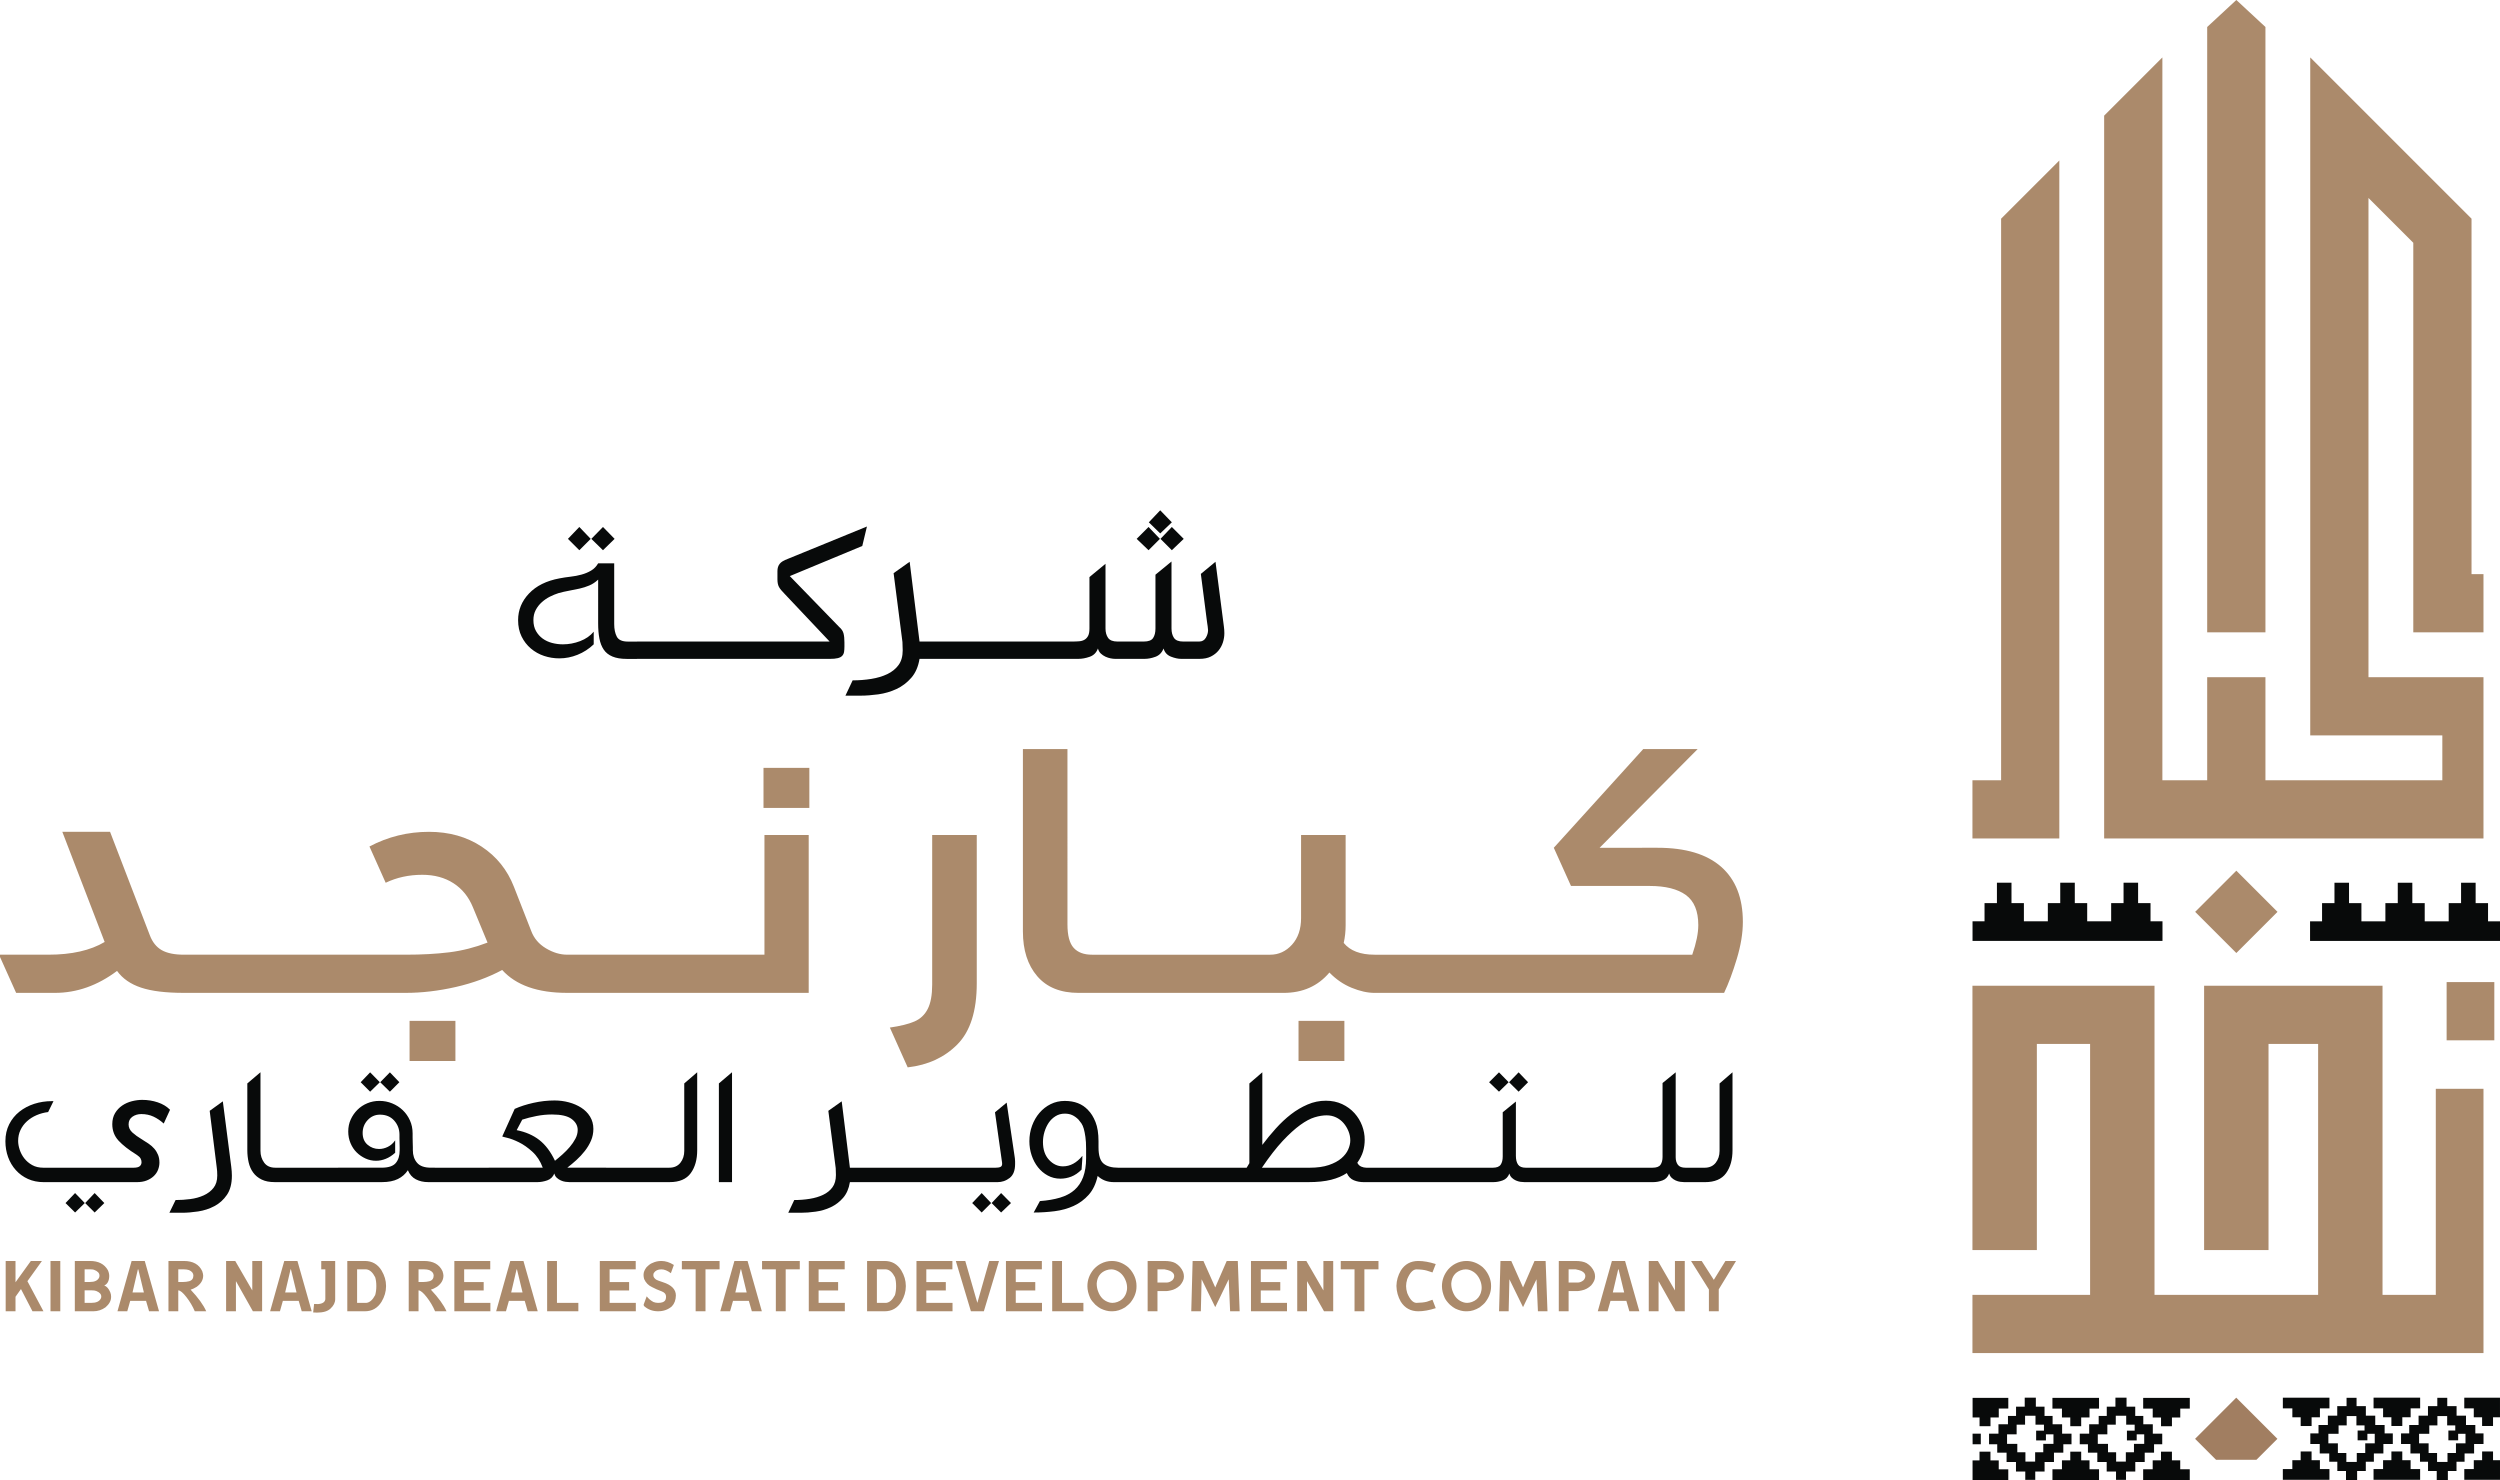 <?xml version="1.0" encoding="UTF-8" standalone="no"?>
<!-- Created with Inkscape (http://www.inkscape.org/) -->

<svg
   width="68.158mm"
   height="40.349mm"
   viewBox="0 0 68.158 40.349"
   version="1.1"
   id="svg1"
   inkscape:version="1.3.2 (091e20e, 2023-11-25, custom)"
   sodipodi:docname="kebar-najd.svg"
   xmlns:inkscape="http://www.inkscape.org/namespaces/inkscape"
   xmlns:sodipodi="http://sodipodi.sourceforge.net/DTD/sodipodi-0.dtd"
   xmlns="http://www.w3.org/2000/svg"
   xmlns:svg="http://www.w3.org/2000/svg">
  <sodipodi:namedview
     id="namedview1"
     pagecolor="#ffffff"
     bordercolor="#999999"
     borderopacity="1"
     inkscape:showpageshadow="2"
     inkscape:pageopacity="0"
     inkscape:pagecheckerboard="0"
     inkscape:deskcolor="#d1d1d1"
     inkscape:document-units="mm"
     inkscape:zoom="0.73139029"
     inkscape:cx="128.52235"
     inkscape:cy="75.882878"
     inkscape:window-width="1920"
     inkscape:window-height="1017"
     inkscape:window-x="-8"
     inkscape:window-y="-8"
     inkscape:window-maximized="1"
     inkscape:current-layer="layer1" />
  <defs
     id="defs1">
    <clipPath
       clipPathUnits="userSpaceOnUse"
       id="clipPath829">
      <path
         d="M 0,1080 H 1920 V 0 H 0 Z"
         transform="translate(-1352.061,-450.424)"
         id="path829" />
    </clipPath>
    <clipPath
       clipPathUnits="userSpaceOnUse"
       id="clipPath831">
      <path
         d="M 0,1080 H 1920 V 0 H 0 Z"
         transform="translate(-1317.115,-448.91)"
         id="path831" />
    </clipPath>
    <clipPath
       clipPathUnits="userSpaceOnUse"
       id="clipPath833">
      <path
         d="M 0,1080 H 1920 V 0 H 0 Z"
         transform="translate(-1170.703,-435.526)"
         id="path833" />
    </clipPath>
    <clipPath
       clipPathUnits="userSpaceOnUse"
       id="clipPath835">
      <path
         d="M 0,1080 H 1920 V 0 H 0 Z"
         transform="translate(-1164.845,-428.651)"
         id="path835" />
    </clipPath>
    <clipPath
       clipPathUnits="userSpaceOnUse"
       id="clipPath837">
      <path
         d="M 0,1080 H 1920 V 0 H 0 Z"
         transform="translate(-1166.364,-428.651)"
         id="path837" />
    </clipPath>
    <clipPath
       clipPathUnits="userSpaceOnUse"
       id="clipPath839">
      <path
         d="M 0,1080 H 1920 V 0 H 0 Z"
         transform="translate(-1177.001,-436.51)"
         id="path839" />
    </clipPath>
    <clipPath
       clipPathUnits="userSpaceOnUse"
       id="clipPath841">
      <path
         d="M 0,1080 H 1920 V 0 H 0 Z"
         transform="translate(-1189.133,-437.988)"
         id="path841" />
    </clipPath>
    <clipPath
       clipPathUnits="userSpaceOnUse"
       id="clipPath843">
      <path
         d="M 0,1080 H 1920 V 0 H 0 Z"
         transform="translate(-1190.644,-437.988)"
         id="path843" />
    </clipPath>
    <clipPath
       clipPathUnits="userSpaceOnUse"
       id="clipPath845">
      <path
         d="M 0,1080 H 1920 V 0 H 0 Z"
         transform="translate(-1203.247,-432.405)"
         id="path845" />
    </clipPath>
    <clipPath
       clipPathUnits="userSpaceOnUse"
       id="clipPath847">
      <path
         d="M 0,1080 H 1920 V 0 H 0 Z"
         transform="translate(-1215.339,-430.269)"
         id="path847" />
    </clipPath>
    <clipPath
       clipPathUnits="userSpaceOnUse"
       id="clipPath849">
      <path
         d="M 0,1080 H 1920 V 0 H 0 Z"
         transform="translate(-1236.417,-428.651)"
         id="path849" />
    </clipPath>
    <clipPath
       clipPathUnits="userSpaceOnUse"
       id="clipPath851">
      <path
         d="M 0,1080 H 1920 V 0 H 0 Z"
         transform="translate(-1234.914,-428.651)"
         id="path851" />
    </clipPath>
    <clipPath
       clipPathUnits="userSpaceOnUse"
       id="clipPath853">
      <path
         d="M 0,1080 H 1920 V 0 H 0 Z"
         transform="translate(-1237.579,-436.411)"
         id="path853" />
    </clipPath>
    <clipPath
       clipPathUnits="userSpaceOnUse"
       id="clipPath855">
      <path
         d="M 0,1080 H 1920 V 0 H 0 Z"
         transform="translate(-1277.874,-437.988)"
         id="path855" />
    </clipPath>
    <clipPath
       clipPathUnits="userSpaceOnUse"
       id="clipPath857">
      <path
         d="M 0,1080 H 1920 V 0 H 0 Z"
         transform="translate(-1276.372,-437.988)"
         id="path857" />
    </clipPath>
    <clipPath
       clipPathUnits="userSpaceOnUse"
       id="clipPath859">
      <path
         d="M 0,1080 H 1920 V 0 H 0 Z"
         transform="translate(-1263.976,-432.795)"
         id="path859" />
    </clipPath>
    <clipPath
       clipPathUnits="userSpaceOnUse"
       id="clipPath861">
      <path
         d="M 0,1080 H 1920 V 0 H 0 Z"
         transform="translate(-1207.278,-479.98)"
         id="path861" />
    </clipPath>
    <clipPath
       clipPathUnits="userSpaceOnUse"
       id="clipPath863">
      <path
         d="M 0,1080 H 1920 V 0 H 0 Z"
         transform="translate(-1205.431,-479.98)"
         id="path863" />
    </clipPath>
    <clipPath
       clipPathUnits="userSpaceOnUse"
       id="clipPath865">
      <path
         d="M 0,1080 H 1920 V 0 H 0 Z"
         transform="translate(-1224.527,-470.761)"
         id="path865" />
    </clipPath>
    <clipPath
       clipPathUnits="userSpaceOnUse"
       id="clipPath867">
      <path
         d="M 0,1080 H 1920 V 0 H 0 Z"
         transform="translate(-1249.463,-479.98)"
         id="path867" />
    </clipPath>
    <clipPath
       clipPathUnits="userSpaceOnUse"
       id="clipPath869">
      <path
         d="M 0,1080 H 1920 V 0 H 0 Z"
         transform="translate(-1250.341,-481.259)"
         id="path869" />
    </clipPath>
    <clipPath
       clipPathUnits="userSpaceOnUse"
       id="clipPath871">
      <path
         d="M 0,1080 H 1920 V 0 H 0 Z"
         transform="translate(-1249.423,-479.98)"
         id="path871" />
    </clipPath>
    <clipPath
       clipPathUnits="userSpaceOnUse"
       id="clipPath873">
      <path
         d="M 0,1080 H 1920 V 0 H 0 Z"
         transform="translate(-1225.118,-467.862)"
         id="path873" />
    </clipPath>
    <clipPath
       clipPathUnits="userSpaceOnUse"
       id="clipPath875">
      <path
         d="M 0,1080 H 1920 V 0 H 0 Z"
         transform="translate(-1339.066,-408.78)"
         id="path875" />
    </clipPath>
    <clipPath
       clipPathUnits="userSpaceOnUse"
       id="clipPath877">
      <path
         d="M 0,1080 H 1920 V 0 H 0 Z"
         transform="translate(-1346.077,-408.78)"
         id="path877" />
    </clipPath>
    <clipPath
       clipPathUnits="userSpaceOnUse"
       id="clipPath879">
      <path
         d="M 0,1080 H 1920 V 0 H 0 Z"
         transform="translate(-1352.447,-409.454)"
         id="path879" />
    </clipPath>
    <clipPath
       clipPathUnits="userSpaceOnUse"
       id="clipPath881">
      <path
         d="M 0,1080 H 1920 V 0 H 0 Z"
         transform="translate(-1336.938,-412.093)"
         id="path881" />
    </clipPath>
    <clipPath
       clipPathUnits="userSpaceOnUse"
       id="clipPath883">
      <path
         d="M 0,1080 H 1920 V 0 H 0 Z"
         transform="translate(-1345.013,-411.42)"
         id="path883" />
    </clipPath>
    <clipPath
       clipPathUnits="userSpaceOnUse"
       id="clipPath885">
      <path
         d="M 0,1080 H 1920 V 0 H 0 Z"
         transform="translate(-1342.57,-410.081)"
         id="path885" />
    </clipPath>
    <clipPath
       clipPathUnits="userSpaceOnUse"
       id="clipPath887">
      <path
         d="M 0,1080 H 1920 V 0 H 0 Z"
         id="path887" />
    </clipPath>
    <clipPath
       clipPathUnits="userSpaceOnUse"
       id="clipPath889">
      <path
         d="M 0,1080 H 1920 V 0 H 0 Z"
         transform="translate(-1352.448,-411.421)"
         id="path889" />
    </clipPath>
    <clipPath
       clipPathUnits="userSpaceOnUse"
       id="clipPath891">
      <path
         d="M 0,1080 H 1920 V 0 H 0 Z"
         transform="translate(-1349.58,-410.081)"
         id="path891" />
    </clipPath>
    <clipPath
       clipPathUnits="userSpaceOnUse"
       id="clipPath893">
      <path
         d="M 0,1080 H 1920 V 0 H 0 Z"
         id="path893" />
    </clipPath>
    <clipPath
       clipPathUnits="userSpaceOnUse"
       id="clipPath895">
      <path
         d="M 0,1080 H 1920 V 0 H 0 Z"
         transform="translate(-1325.409,-413.592)"
         id="path895" />
    </clipPath>
    <clipPath
       clipPathUnits="userSpaceOnUse"
       id="clipPath897">
      <path
         d="M 0,1080 H 1920 V 0 H 0 Z"
         transform="translate(-1320.197,-411.403)"
         id="path897" />
    </clipPath>
    <clipPath
       clipPathUnits="userSpaceOnUse"
       id="clipPath899">
      <path
         d="M 0,1080 H 1920 V 0 H 0 Z"
         transform="translate(-1313.608,-411.402)"
         id="path899" />
    </clipPath>
    <clipPath
       clipPathUnits="userSpaceOnUse"
       id="clipPath901">
      <path
         d="M 0,1080 H 1920 V 0 H 0 Z"
         transform="translate(-1328.272,-408.765)"
         id="path901" />
    </clipPath>
    <clipPath
       clipPathUnits="userSpaceOnUse"
       id="clipPath903">
      <path
         d="M 0,1080 H 1920 V 0 H 0 Z"
         transform="translate(-1321.262,-408.765)"
         id="path903" />
    </clipPath>
    <clipPath
       clipPathUnits="userSpaceOnUse"
       id="clipPath905">
      <path
         d="M 0,1080 H 1920 V 0 H 0 Z"
         transform="translate(-1325.489,-410.037)"
         id="path905" />
    </clipPath>
    <clipPath
       clipPathUnits="userSpaceOnUse"
       id="clipPath907">
      <path
         d="M 0,1080 H 1920 V 0 H 0 Z"
         id="path907" />
    </clipPath>
    <clipPath
       clipPathUnits="userSpaceOnUse"
       id="clipPath909">
      <path
         d="M 0,1080 H 1920 V 0 H 0 Z"
         transform="translate(-1314.248,-408.763)"
         id="path909" />
    </clipPath>
    <clipPath
       clipPathUnits="userSpaceOnUse"
       id="clipPath911">
      <path
         d="M 0,1080 H 1920 V 0 H 0 Z"
         transform="translate(-1318.476,-410.037)"
         id="path911" />
    </clipPath>
    <clipPath
       clipPathUnits="userSpaceOnUse"
       id="clipPath913">
      <path
         d="M 0,1080 H 1920 V 0 H 0 Z"
         id="path913" />
    </clipPath>
    <clipPath
       clipPathUnits="userSpaceOnUse"
       id="clipPath915">
      <path
         d="M 0,1080 H 1920 V 0 H 0 Z"
         transform="translate(-1312.861,-410.009)"
         id="path915" />
    </clipPath>
    <clipPath
       clipPathUnits="userSpaceOnUse"
       id="clipPath917">
      <path
         d="M 0,1080 H 1920 V 0 H 0 Z"
         transform="translate(-1329.425,-451.155)"
         id="path917" />
    </clipPath>
    <clipPath
       clipPathUnits="userSpaceOnUse"
       id="clipPath919">
      <path
         d="M 0,1080 H 1920 V 0 H 0 Z"
         transform="translate(-1330.118,-445.444)"
         id="path919" />
    </clipPath>
    <clipPath
       clipPathUnits="userSpaceOnUse"
       id="clipPath921">
      <path
         d="M 0,1080 H 1920 V 0 H 0 Z"
         transform="translate(-1286.773,-463.735)"
         id="path921" />
    </clipPath>
    <clipPath
       clipPathUnits="userSpaceOnUse"
       id="clipPath923">
      <path
         d="M 0,1080 H 1920 V 0 H 0 Z"
         transform="translate(-1293.126,-424.174)"
         id="path923" />
    </clipPath>
    <clipPath
       clipPathUnits="userSpaceOnUse"
       id="clipPath925">
      <path
         d="M 0,1080 H 1920 V 0 H 0 Z"
         transform="translate(-1329.42,-410.428)"
         id="path925" />
    </clipPath>
    <clipPath
       clipPathUnits="userSpaceOnUse"
       id="clipPath927">
      <path
         d="M 0,1080 H 1920 V 0 H 0 Z"
         id="path927" />
    </clipPath>
    <clipPath
       clipPathUnits="userSpaceOnUse"
       id="clipPath929">
      <path
         d="M 0,1080 H 1920 V 0 H 0 Z"
         transform="translate(-1330.356,-519.538)"
         id="path929" />
    </clipPath>
  </defs>
  <g
     inkscape:label="Layer 1"
     inkscape:groupmode="layer"
     id="layer1"
     transform="translate(-70.908,-128.323)">
    <path
       id="path828"
       d="M 0,0 V 1.402 H -0.958 V 2.981 H -1.52 -2.083 V 1.402 H -3.039 V 0 H -3.966 -4.891 V 1.402 H -5.848 V 2.981 H -6.409 -6.972 V 1.402 H -7.928 V 0 H -8.855 -9.78 v 1.402 h -0.957 v 1.579 h -0.562 -0.562 V 1.402 h -0.958 V 0 h -0.927 v -1.515 h 2.447 2.444 2.446 2.443 2.446 2.445 V 0 Z"
       style="fill:#080a0a;fill-opacity:1;fill-rule:nonzero;stroke:none"
       transform="matrix(0.353,0,0,-0.353,138.74,153.441)"
       clip-path="url(#clipPath829)" />
    <path
       id="path830"
       d="M 0,0 H 2.446 4.891 7.337 9.78 V 1.514 H 8.856 V 2.918 H 7.897 V 4.495 H 7.337 6.773 V 2.918 H 5.816 V 1.514 H 4.891 3.965 V 2.918 H 3.007 V 4.495 H 2.446 1.883 V 2.918 H 0.925 V 1.514 H 0 -0.924 V 2.918 H -1.882 V 4.495 H -2.444 -3.007 V 2.918 H -3.964 V 1.514 H -4.891 V 0 h 2.447 z"
       style="fill:#080a0a;fill-opacity:1;fill-rule:nonzero;stroke:none"
       transform="matrix(0.353,0,0,-0.353,126.412,153.975)"
       clip-path="url(#clipPath831)" />
    <path
       id="path832"
       d="M 0,0 C 0.347,0 0.66,-0.067 0.943,-0.199 1.224,-0.332 1.487,-0.51 1.731,-0.732 L 2.218,0.332 C 1.963,0.588 1.647,0.779 1.268,0.905 0.888,1.033 0.487,1.096 0.065,1.096 -0.19,1.096 -0.456,1.061 -0.731,0.991 -1.007,0.92 -1.257,0.809 -1.479,0.657 -1.701,0.506 -1.884,0.311 -2.028,0.073 -2.17,-0.165 -2.243,-0.451 -2.243,-0.781 c 0,-0.498 0.161,-0.921 0.483,-1.271 0.323,-0.35 0.782,-0.709 1.378,-1.077 0.168,-0.109 0.276,-0.21 0.326,-0.304 0.048,-0.095 0.072,-0.188 0.072,-0.281 0,-0.13 -0.046,-0.234 -0.138,-0.312 -0.092,-0.079 -0.254,-0.118 -0.487,-0.118 h -6.948 c -0.342,0 -0.635,0.068 -0.878,0.207 -0.243,0.138 -0.445,0.309 -0.605,0.516 -0.16,0.206 -0.278,0.43 -0.358,0.674 -0.078,0.243 -0.117,0.466 -0.117,0.667 0,0.313 0.061,0.598 0.183,0.852 0.121,0.256 0.288,0.479 0.499,0.671 0.211,0.192 0.458,0.35 0.739,0.471 0.281,0.122 0.58,0.202 0.895,0.241 l 0.414,0.844 h -0.122 c -0.477,0 -0.931,-0.07 -1.361,-0.207 -0.431,-0.139 -0.812,-0.34 -1.146,-0.605 -0.334,-0.266 -0.597,-0.59 -0.792,-0.975 -0.195,-0.386 -0.293,-0.822 -0.293,-1.308 0,-0.435 0.07,-0.842 0.207,-1.224 0.138,-0.382 0.337,-0.718 0.598,-1.007 0.26,-0.291 0.572,-0.518 0.935,-0.683 0.363,-0.164 0.772,-0.248 1.226,-0.248 h 7.167 c 0.304,0 0.562,0.042 0.776,0.127 0.214,0.083 0.397,0.197 0.549,0.34 0.152,0.144 0.262,0.308 0.333,0.492 0.07,0.184 0.105,0.368 0.105,0.553 0,0.222 -0.035,0.419 -0.105,0.593 -0.071,0.173 -0.166,0.332 -0.289,0.476 -0.122,0.142 -0.27,0.273 -0.442,0.39 C 0.387,-2.172 0.2,-2.051 0,-1.926 c -0.254,0.151 -0.483,0.316 -0.683,0.495 -0.2,0.179 -0.3,0.39 -0.3,0.635 0,0.254 0.097,0.45 0.292,0.589 C -0.496,-0.07 -0.265,0 0,0"
       style="fill:#080a0a;fill-opacity:1;fill-rule:nonzero;stroke:none"
       transform="matrix(0.353,0,0,-0.353,74.761,158.696)"
       clip-path="url(#clipPath833)" />
    <path
       id="path834"
       d="M 0,0 0.74,-0.73 1.487,0 0.74,0.772 Z"
       style="fill:#080a0a;fill-opacity:1;fill-rule:nonzero;stroke:none"
       transform="matrix(0.353,0,0,-0.353,72.694,161.122)"
       clip-path="url(#clipPath835)" />
    <path
       id="path836"
       d="M 0,0 0.732,-0.73 1.479,0 0.732,0.772 Z"
       style="fill:#080a0a;fill-opacity:1;fill-rule:nonzero;stroke:none"
       transform="matrix(0.353,0,0,-0.353,73.23,161.122)"
       clip-path="url(#clipPath837)" />
    <path
       id="path838"
       d="m 0,0 -1.015,-0.732 0.551,-4.429 c 0.011,-0.075 0.019,-0.159 0.024,-0.247 0.007,-0.089 0.01,-0.197 0.01,-0.322 0,-0.395 -0.098,-0.715 -0.293,-0.958 -0.195,-0.244 -0.448,-0.436 -0.76,-0.577 -0.312,-0.141 -0.656,-0.236 -1.033,-0.284 -0.375,-0.05 -0.754,-0.074 -1.133,-0.074 l -0.479,-0.983 h 0.983 c 0.374,0 0.785,0.034 1.236,0.102 0.449,0.068 0.87,0.205 1.258,0.41 0.392,0.206 0.713,0.497 0.969,0.874 0.254,0.376 0.381,0.868 0.381,1.474 0,0.211 -0.017,0.444 -0.049,0.699 z"
       style="fill:#080a0a;fill-opacity:1;fill-rule:nonzero;stroke:none"
       transform="matrix(0.353,0,0,-0.353,76.983,158.349)"
       clip-path="url(#clipPath839)" />
    <path
       id="path840"
       d="M 0,0 -0.748,0.764 -1.479,0 -0.748,-0.732 Z"
       style="fill:#080a0a;fill-opacity:1;fill-rule:nonzero;stroke:none"
       transform="matrix(0.353,0,0,-0.353,81.263,157.828)"
       clip-path="url(#clipPath841)" />
    <path
       id="path842"
       d="M 0,0 -0.731,0.764 -1.479,0 -0.731,-0.732 Z"
       style="fill:#080a0a;fill-opacity:1;fill-rule:nonzero;stroke:none"
       transform="matrix(0.353,0,0,-0.353,81.796,157.828)"
       clip-path="url(#clipPath843)" />
    <path
       id="path844"
       d="m 0,0 c -0.206,-0.184 -0.398,-0.347 -0.577,-0.488 -0.331,0.699 -0.734,1.234 -1.21,1.605 -0.478,0.372 -1.06,0.624 -1.747,0.76 l 0.43,0.812 c 0.335,0.109 0.703,0.203 1.102,0.281 0.398,0.078 0.797,0.117 1.198,0.117 0.699,0 1.203,-0.115 1.515,-0.348 C 1.022,2.505 1.178,2.224 1.178,1.893 1.178,1.661 1.119,1.433 0.999,1.212 0.881,0.988 0.735,0.777 0.565,0.577 0.394,0.377 0.205,0.184 0,0 M 9.409,0.277 C 9.409,-0.081 9.31,-0.388 9.11,-0.642 8.908,-0.896 8.622,-1.024 8.248,-1.024 H 7.533 7.532 3.372 v 0.001 H 0.374 c 0.232,0.179 0.468,0.376 0.707,0.593 0.238,0.216 0.454,0.449 0.649,0.699 0.195,0.249 0.354,0.514 0.476,0.796 0.122,0.281 0.183,0.585 0.183,0.91 0,0.351 -0.086,0.667 -0.256,0.947 C 1.962,3.2 1.734,3.43 1.451,3.612 1.166,3.793 0.847,3.932 0.492,4.026 0.137,4.121 -0.23,4.169 -0.609,4.169 -1.151,4.169 -1.694,4.108 -2.239,3.986 -2.784,3.865 -3.266,3.709 -3.689,3.519 L -4.649,1.39 c 0,-0.01 0.128,-0.047 0.383,-0.106 0.255,-0.059 0.553,-0.173 0.897,-0.341 0.345,-0.168 0.692,-0.411 1.041,-0.728 0.35,-0.316 0.619,-0.729 0.808,-1.238 h -4.176 c -0.001,0 -0.001,-0.001 -0.002,-0.001 h -4.158 c -10e-4,0 -10e-4,0 -10e-4,0 v 0.001 h -0.3 c -0.499,0 -0.857,0.126 -1.073,0.382 -0.217,0.254 -0.324,0.576 -0.324,0.966 v 0.236 c 0,0.109 -0.004,0.228 -0.01,0.361 -0.005,0.134 -0.008,0.264 -0.008,0.394 v 0.31 c 0,0.363 -0.068,0.696 -0.207,1.003 -0.138,0.306 -0.324,0.57 -0.556,0.792 -0.233,0.222 -0.506,0.397 -0.817,0.524 -0.312,0.128 -0.637,0.191 -0.979,0.191 -0.336,0 -0.65,-0.06 -0.942,-0.183 -0.293,-0.122 -0.547,-0.291 -0.764,-0.508 -0.216,-0.216 -0.388,-0.465 -0.516,-0.748 -0.128,-0.281 -0.191,-0.59 -0.191,-0.925 0,-0.32 0.058,-0.62 0.175,-0.898 0.117,-0.28 0.274,-0.518 0.474,-0.715 0.201,-0.198 0.429,-0.355 0.683,-0.471 0.254,-0.117 0.526,-0.176 0.812,-0.176 0.256,0 0.507,0.051 0.756,0.152 0.25,0.099 0.491,0.255 0.724,0.466 v 0.959 c -0.152,-0.222 -0.339,-0.388 -0.561,-0.5 -0.222,-0.112 -0.449,-0.167 -0.682,-0.167 -0.336,0 -0.632,0.109 -0.886,0.326 -0.255,0.216 -0.382,0.52 -0.382,0.91 0,0.39 0.131,0.723 0.39,0.999 0.26,0.277 0.574,0.416 0.943,0.416 0.466,0 0.833,-0.154 1.105,-0.46 0.27,-0.307 0.406,-0.667 0.406,-1.085 V 1.26 c 0,-0.125 0.003,-0.252 0.008,-0.378 0.006,-0.128 0.008,-0.242 0.008,-0.346 V 0.325 c 0,-0.422 -0.102,-0.753 -0.305,-0.991 -0.203,-0.239 -0.571,-0.357 -1.108,-0.357 h -3.34 c -10e-4,0 -10e-4,-0.001 -0.002,-0.001 h -4.159 c -0.003,0 -0.005,-10e-4 -0.008,-10e-4 v 10e-4 h -0.683 c -0.384,0 -0.671,0.131 -0.86,0.39 -0.19,0.261 -0.285,0.564 -0.285,0.911 v 6.07 l -1.016,-0.862 v -5.16 c 0,-0.319 0.034,-0.629 0.101,-0.93 0.069,-0.3 0.184,-0.565 0.35,-0.792 0.165,-0.228 0.383,-0.408 0.655,-0.541 0.27,-0.133 0.606,-0.199 1.007,-0.199 h 0.731 v 10e-4 c 0.003,0 0.005,-10e-4 0.008,-10e-4 h 4.161 v 0 h 3.388 c 0.493,0 0.903,0.08 1.227,0.24 0.325,0.16 0.582,0.386 0.772,0.679 0.135,-0.326 0.341,-0.56 0.618,-0.704 0.276,-0.143 0.593,-0.215 0.951,-0.215 h 0.51 c 0.001,0 0.001,0 0.002,0 h 4.16 v 0 h 3.778 c 0.233,0 0.48,0.045 0.74,0.133 0.259,0.091 0.444,0.268 0.553,0.534 0.032,-0.136 0.095,-0.247 0.189,-0.333 0.096,-0.088 0.202,-0.156 0.319,-0.207 0.116,-0.053 0.233,-0.086 0.348,-0.102 0.117,-0.017 0.215,-0.025 0.297,-0.025 h 2.843 c 10e-4,0 10e-4,0 10e-4,0 h 4.16 0.001 0.747 c 0.753,0 1.296,0.231 1.63,0.691 0.333,0.46 0.499,1.05 0.499,1.771 v 6.022 l -1,-0.862 z"
       style="fill:#080a0a;fill-opacity:1;fill-rule:nonzero;stroke:none"
       transform="matrix(0.353,0,0,-0.353,86.242,159.797)"
       clip-path="url(#clipPath845)" />
    <path
       id="path846"
       d="M 0,0 H 1.015 V 8.484 L 0,7.622 Z"
       style="fill:#080a0a;fill-opacity:1;fill-rule:nonzero;stroke:none"
       transform="matrix(0.353,0,0,-0.353,90.507,160.551)"
       clip-path="url(#clipPath847)" />
    <path
       id="path848"
       d="M 0,0 0.732,-0.73 1.495,0 0.732,0.772 Z"
       style="fill:#080a0a;fill-opacity:1;fill-rule:nonzero;stroke:none"
       transform="matrix(0.353,0,0,-0.353,97.943,161.122)"
       clip-path="url(#clipPath849)" />
    <path
       id="path850"
       d="M 0,0 0.732,-0.73 1.463,0 0.732,0.772 Z"
       style="fill:#080a0a;fill-opacity:1;fill-rule:nonzero;stroke:none"
       transform="matrix(0.353,0,0,-0.353,97.413,161.122)"
       clip-path="url(#clipPath851)" />
    <path
       id="path852"
       d="m 0,0 -0.902,-0.748 0.52,-3.696 c 0.011,-0.054 0.019,-0.11 0.024,-0.167 0.006,-0.056 0.008,-0.097 0.008,-0.118 0,-0.119 -0.044,-0.199 -0.134,-0.24 -0.089,-0.04 -0.223,-0.06 -0.402,-0.06 h -1.763 c 0,0 -10e-4,0 -10e-4,0 h -4.16 -4.16 c -0.003,0 -0.005,-0.002 -0.009,-0.002 v 0.002 h -1.129 l -0.633,5.128 -1.033,-0.732 0.57,-4.429 c 0,-0.076 0.003,-0.159 0.008,-0.248 0.005,-0.088 0.008,-0.182 0.008,-0.281 0,-0.39 -0.09,-0.706 -0.269,-0.95 -0.178,-0.244 -0.418,-0.437 -0.719,-0.58 -0.3,-0.144 -0.644,-0.247 -1.032,-0.309 -0.387,-0.063 -0.786,-0.094 -1.199,-0.094 l -0.463,-0.983 h 0.967 c 0.353,0 0.735,0.028 1.146,0.086 0.412,0.056 0.801,0.169 1.166,0.34 0.366,0.171 0.684,0.413 0.955,0.723 0.271,0.312 0.447,0.717 0.528,1.216 h 1.129 v 0.001 c 0.004,0 0.006,-0.002 0.009,-0.002 h 4.16 4.161 v 10e-4 h 1.934 c 0.352,0 0.668,0.107 0.946,0.325 0.28,0.216 0.419,0.574 0.419,1.072 v 0.211 c 0,0.082 -0.006,0.16 -0.017,0.236 z"
       style="fill:#080a0a;fill-opacity:1;fill-rule:nonzero;stroke:none"
       transform="matrix(0.353,0,0,-0.353,98.353,158.384)"
       clip-path="url(#clipPath853)" />
    <path
       id="path854"
       d="M 0,0 -0.73,0.764 -1.47,0 -0.73,-0.73 Z"
       style="fill:#080a0a;fill-opacity:1;fill-rule:nonzero;stroke:none"
       transform="matrix(0.353,0,0,-0.353,112.568,157.828)"
       clip-path="url(#clipPath855)" />
    <path
       id="path856"
       d="M 0,0 -0.748,0.764 -1.511,0 -0.748,-0.73 Z"
       style="fill:#080a0a;fill-opacity:1;fill-rule:nonzero;stroke:none"
       transform="matrix(0.353,0,0,-0.353,112.039,157.828)"
       clip-path="url(#clipPath857)" />
    <path
       id="path858"
       d="m 0,0 c -0.106,-0.243 -0.281,-0.471 -0.524,-0.682 -0.244,-0.211 -0.569,-0.386 -0.975,-0.524 -0.406,-0.139 -0.903,-0.207 -1.488,-0.207 h -3.68 c 0.58,0.855 1.116,1.546 1.608,2.072 0.492,0.524 0.944,0.934 1.353,1.23 0.409,0.296 0.78,0.494 1.113,0.593 0.334,0.101 0.642,0.151 0.923,0.151 0.266,0 0.509,-0.053 0.731,-0.159 C -0.717,2.369 -0.526,2.224 -0.366,2.04 -0.207,1.856 -0.079,1.647 0.016,1.415 0.112,1.181 0.159,0.943 0.159,0.699 0.159,0.477 0.106,0.245 0,0 m 28.68,-0.113 c 0,-0.358 -0.101,-0.665 -0.3,-0.919 -0.202,-0.254 -0.488,-0.382 -0.862,-0.382 h -0.715 c -0.001,0 -0.001,0 -0.001,0 v 10e-4 h -0.748 c -0.286,0 -0.485,0.075 -0.596,0.227 -0.111,0.152 -0.167,0.344 -0.167,0.577 V 5.956 L 24.276,5.128 v -5.705 c 0,-0.254 -0.053,-0.457 -0.159,-0.609 -0.105,-0.152 -0.312,-0.227 -0.621,-0.227 H 22.78 c -0.001,0 -0.002,-10e-4 -0.003,-10e-4 H 18.62 14.46 c -0.001,0 -0.001,0 -0.001,0 v 10e-4 h -0.748 c -0.286,0 -0.485,0.081 -0.597,0.244 -0.11,0.162 -0.165,0.387 -0.165,0.673 V 3.698 L 11.932,2.869 v -3.413 c 0,-0.265 -0.052,-0.477 -0.158,-0.633 -0.107,-0.158 -0.308,-0.236 -0.605,-0.236 h -0.732 c -0.002,0 -0.003,-10e-4 -0.005,-10e-4 H 6.277 2.125 v 10e-4 H 1.401 c -0.129,0 -0.261,0.028 -0.394,0.084 -0.133,0.058 -0.234,0.156 -0.305,0.298 0.212,0.302 0.359,0.595 0.444,0.878 0.083,0.281 0.126,0.582 0.126,0.901 0,0.368 -0.067,0.73 -0.2,1.085 C 0.939,2.188 0.744,2.509 0.484,2.8 0.223,3.09 -0.094,3.323 -0.468,3.499 -0.842,3.674 -1.261,3.762 -1.727,3.762 -2.215,3.762 -2.685,3.666 -3.141,3.469 -3.596,3.274 -4.025,3.02 -4.429,2.707 -4.833,2.392 -5.22,2.029 -5.591,1.618 -5.962,1.206 -6.311,0.783 -6.635,0.35 v 5.607 l -1,-0.862 v -6.159 l -0.211,-0.349 h -1.413 c -10e-4,0 -10e-4,-10e-4 -0.002,-10e-4 h -4.159 v 0 h -4.16 c -0.004,0 -0.006,-0.001 -0.009,-0.001 v 0.002 h -0.178 c -0.499,0 -0.876,0.107 -1.134,0.324 -0.258,0.218 -0.385,0.632 -0.385,1.244 v 0.478 c 0,0.603 -0.078,1.096 -0.233,1.484 -0.153,0.387 -0.347,0.698 -0.581,0.93 -0.433,0.467 -1.031,0.699 -1.795,0.699 -0.39,0 -0.752,-0.083 -1.085,-0.247 -0.334,-0.165 -0.621,-0.39 -0.866,-0.675 -0.243,-0.284 -0.435,-0.615 -0.572,-0.991 -0.138,-0.377 -0.208,-0.776 -0.208,-1.2 0,-0.377 0.058,-0.742 0.175,-1.091 0.117,-0.35 0.281,-0.658 0.492,-0.923 0.211,-0.266 0.462,-0.479 0.756,-0.637 0.292,-0.16 0.617,-0.241 0.975,-0.241 0.287,0 0.567,0.054 0.84,0.159 0.274,0.106 0.538,0.286 0.793,0.54 0.011,0.168 0.022,0.323 0.033,0.463 0.01,0.125 0.018,0.246 0.024,0.362 0.005,0.117 0.008,0.196 0.008,0.24 -0.444,-0.542 -0.945,-0.813 -1.504,-0.813 -0.406,0 -0.765,0.168 -1.076,0.504 -0.311,0.336 -0.467,0.793 -0.467,1.373 0,0.266 0.039,0.528 0.117,0.788 0.079,0.261 0.187,0.493 0.325,0.699 0.139,0.206 0.313,0.375 0.525,0.508 0.211,0.132 0.449,0.199 0.715,0.199 0.222,0 0.416,-0.037 0.581,-0.114 0.165,-0.075 0.327,-0.192 0.484,-0.349 0.075,-0.087 0.149,-0.183 0.223,-0.288 0.073,-0.107 0.133,-0.246 0.183,-0.418 0.049,-0.174 0.09,-0.382 0.125,-0.627 0.036,-0.243 0.054,-0.545 0.054,-0.902 v -0.747 c 0,-0.564 -0.077,-1.048 -0.229,-1.455 -0.152,-0.406 -0.376,-0.739 -0.673,-0.999 -0.299,-0.261 -0.67,-0.457 -1.114,-0.589 -0.445,-0.133 -0.961,-0.222 -1.551,-0.265 l -0.481,-0.884 c 0.542,0 1.08,0.033 1.614,0.101 0.533,0.067 1.025,0.204 1.475,0.41 0.449,0.205 0.838,0.494 1.166,0.866 0.328,0.371 0.555,0.853 0.686,1.449 0.157,-0.152 0.341,-0.269 0.552,-0.354 0.212,-0.083 0.446,-0.125 0.7,-0.125 h 0.511 v 0.002 c 0.003,0 0.005,-0.002 0.009,-0.002 h 4.16 v 0 h 4.161 v 0 h 6.166 c 0.705,0 1.295,0.061 1.772,0.183 0.477,0.121 0.881,0.295 1.211,0.517 0.125,-0.277 0.305,-0.463 0.544,-0.558 0.238,-0.095 0.49,-0.142 0.756,-0.142 h 0.925 c 10e-4,0 10e-4,0 0.002,0 h 4.16 4.16 v 0.001 h 0.78 c 0.234,0 0.472,0.044 0.715,0.133 0.244,0.09 0.415,0.268 0.513,0.532 0.037,-0.135 0.102,-0.246 0.195,-0.333 0.091,-0.086 0.196,-0.156 0.312,-0.207 0.117,-0.051 0.234,-0.085 0.349,-0.102 0.117,-0.015 0.215,-0.023 0.298,-0.023 h 0.856 c 10e-4,0 0.003,-0.001 0.005,-0.001 h 4.16 4.16 v 0.001 h 0.781 c 0.233,0 0.471,0.044 0.715,0.133 0.243,0.09 0.414,0.267 0.512,0.532 0.038,-0.134 0.102,-0.246 0.195,-0.333 0.091,-0.086 0.196,-0.155 0.312,-0.207 0.117,-0.051 0.234,-0.085 0.349,-0.101 0.117,-0.016 0.215,-0.024 0.298,-0.024 H 26.8 c 10e-4,0 0.002,-0.001 0.003,-0.001 h 0.747 c 0.753,0 1.297,0.231 1.63,0.691 0.332,0.46 0.499,1.05 0.499,1.771 V 5.957 L 28.68,5.095 Z"
       style="fill:#080a0a;fill-opacity:1;fill-rule:nonzero;stroke:none"
       transform="matrix(0.353,0,0,-0.353,107.665,159.66)"
       clip-path="url(#clipPath859)" />
    <path
       id="path860"
       d="M 0,0 -0.898,0.918 -1.797,0 -0.898,-0.878 Z"
       style="fill:#080a0a;fill-opacity:1;fill-rule:nonzero;stroke:none"
       transform="matrix(0.353,0,0,-0.353,87.664,143.014)"
       clip-path="url(#clipPath861)" />
    <path
       id="path862"
       d="M 0,0 -0.878,0.918 -1.758,0 l 0.88,-0.878 z"
       style="fill:#080a0a;fill-opacity:1;fill-rule:nonzero;stroke:none"
       transform="matrix(0.353,0,0,-0.353,87.012,143.014)"
       clip-path="url(#clipPath863)" />
    <path
       id="path864"
       d="m 0,0 c 0.153,0.039 0.268,0.099 0.342,0.182 0.075,0.08 0.122,0.181 0.142,0.302 0.019,0.12 0.028,0.258 0.028,0.414 V 1.221 C 0.512,1.489 0.491,1.715 0.445,1.9 0.399,2.086 0.288,2.252 0.113,2.403 l -3.819,3.934 5.597,2.325 0.36,1.504 -6.113,-2.5 C -4.168,7.556 -4.378,7.427 -4.491,7.28 -4.606,7.134 -4.662,6.947 -4.662,6.719 V 6.085 c 0,-0.242 0.039,-0.436 0.117,-0.583 0.078,-0.145 0.225,-0.326 0.44,-0.54 L -0.629,1.28 h -4.873 c -0.001,0 -0.002,0 -0.003,0 h -4.997 c 0,0 0,0 0,0 v 0 h -5 c -0.004,0 -0.006,-0.002 -0.01,-0.002 v 10e-4 h -0.702 c -0.437,0 -0.722,0.128 -0.855,0.382 -0.133,0.253 -0.2,0.578 -0.2,0.977 v 4.686 h -1.24 C -18.646,7.083 -18.826,6.896 -19.051,6.763 -19.276,6.63 -19.524,6.525 -19.799,6.451 -20.072,6.376 -20.355,6.322 -20.648,6.29 -20.94,6.257 -21.221,6.214 -21.488,6.162 -22.503,5.974 -23.291,5.582 -23.85,4.991 -24.411,4.398 -24.691,3.715 -24.691,2.94 c 0,-0.483 0.089,-0.905 0.269,-1.269 0.179,-0.365 0.418,-0.674 0.717,-0.928 0.3,-0.254 0.64,-0.445 1.021,-0.572 0.382,-0.126 0.773,-0.189 1.178,-0.189 0.474,0 0.944,0.091 1.405,0.277 0.462,0.185 0.879,0.454 1.25,0.807 v 0.976 c -0.267,-0.32 -0.617,-0.562 -1.05,-0.728 -0.433,-0.166 -0.877,-0.248 -1.333,-0.248 -0.279,0 -0.556,0.035 -0.83,0.106 -0.274,0.072 -0.515,0.184 -0.727,0.337 -0.212,0.154 -0.384,0.347 -0.517,0.581 -0.134,0.234 -0.201,0.518 -0.201,0.85 0,0.293 0.06,0.553 0.181,0.781 0.12,0.228 0.276,0.428 0.469,0.6 0.191,0.173 0.402,0.316 0.629,0.43 0.227,0.113 0.447,0.203 0.655,0.269 0.28,0.078 0.557,0.141 0.83,0.19 0.272,0.048 0.54,0.102 0.8,0.161 0.261,0.059 0.512,0.139 0.751,0.24 0.241,0.1 0.47,0.251 0.685,0.454 V 2.686 c 0,-0.443 0.032,-0.834 0.098,-1.173 0.064,-0.337 0.176,-0.624 0.336,-0.858 0.159,-0.235 0.385,-0.412 0.674,-0.532 0.29,-0.121 0.653,-0.182 1.089,-0.182 h 0.8 v 0.003 c 0.004,0 0.006,-0.002 0.01,-0.002 h 5 v 0 c 0,0 0,0 0,0 h 5 v 0 h 4.853 c 0.281,0 0.496,0.019 0.649,0.058"
       style="fill:#080a0a;fill-opacity:1;fill-rule:nonzero;stroke:none"
       transform="matrix(0.353,0,0,-0.353,93.749,146.266)"
       clip-path="url(#clipPath865)" />
    <path
       id="path866"
       d="M 0,0 0.878,-0.878 1.796,0 0.878,0.918 Z"
       style="fill:#080a0a;fill-opacity:1;fill-rule:nonzero;stroke:none"
       transform="matrix(0.353,0,0,-0.353,102.546,143.014)"
       clip-path="url(#clipPath867)" />
    <path
       id="path868"
       d="M 0,0 -0.898,0.928 -1.778,0 l 0.88,-0.859 z"
       style="fill:#080a0a;fill-opacity:1;fill-rule:nonzero;stroke:none"
       transform="matrix(0.353,0,0,-0.353,102.856,142.563)"
       clip-path="url(#clipPath869)" />
    <path
       id="path870"
       d="M 0,0 -0.878,0.918 -1.796,0 -0.878,-0.878 Z"
       style="fill:#080a0a;fill-opacity:1;fill-rule:nonzero;stroke:none"
       transform="matrix(0.353,0,0,-0.353,102.531,143.014)"
       clip-path="url(#clipPath871)" />
    <path
       id="path872"
       d="m 0,0 h 1.162 c 0.423,0 0.882,0.034 1.377,0.102 0.495,0.069 0.963,0.206 1.401,0.41 0.44,0.206 0.823,0.495 1.148,0.87 0.326,0.374 0.537,0.861 0.635,1.459 H 7.08 v 0.002 c 0.004,0 0.006,-10e-4 0.01,-10e-4 h 4.999 v 0 h 5 v 0 c 0,0 0,0 0,0 h 0.899 c 0.279,0 0.573,0.053 0.878,0.161 0.306,0.107 0.518,0.32 0.636,0.64 0.044,-0.164 0.12,-0.293 0.224,-0.391 0.104,-0.097 0.222,-0.178 0.355,-0.24 0.135,-0.061 0.268,-0.105 0.401,-0.131 0.133,-0.026 0.249,-0.039 0.347,-0.039 h 2.275 c 0.268,0 0.547,0.053 0.841,0.161 0.291,0.107 0.5,0.32 0.624,0.64 0.091,-0.307 0.283,-0.516 0.576,-0.631 0.294,-0.114 0.553,-0.17 0.782,-0.17 h 1.416 c 0.351,0 0.645,0.06 0.883,0.181 0.238,0.12 0.433,0.273 0.586,0.459 0.152,0.185 0.267,0.395 0.342,0.629 0.074,0.235 0.112,0.472 0.112,0.713 0,0.064 -0.003,0.154 -0.01,0.269 -0.007,0.113 -0.016,0.203 -0.029,0.268 l -0.645,4.98 -1.132,-0.937 0.479,-3.721 c 0,-0.026 0.005,-0.07 0.019,-0.132 0.013,-0.062 0.023,-0.125 0.029,-0.19 0.007,-0.065 0.014,-0.129 0.019,-0.19 0.007,-0.062 0.011,-0.1 0.011,-0.113 0,-0.195 -0.058,-0.39 -0.171,-0.585 C 27.722,4.278 27.551,4.18 27.323,4.18 h -1.24 c -0.346,0 -0.581,0.094 -0.709,0.282 -0.126,0.189 -0.19,0.43 -0.19,0.723 v 5.176 L 23.945,9.344 V 5.185 c 0,-0.306 -0.061,-0.55 -0.182,-0.732 C 23.643,4.271 23.404,4.18 23.046,4.18 h -2.041 c -0.345,0 -0.585,0.094 -0.718,0.282 -0.133,0.189 -0.2,0.43 -0.2,0.723 v 5 L 18.847,9.16 V 5.185 c 0,-0.24 -0.034,-0.429 -0.102,-0.562 C 18.676,4.49 18.583,4.389 18.466,4.321 18.348,4.252 18.208,4.212 18.047,4.2 17.883,4.186 17.711,4.18 17.529,4.18 h -0.44 c 0,0 0,-10e-4 0,-10e-4 V 4.18 h -5 v 0 H 7.09 C 7.086,4.18 7.084,4.178 7.08,4.178 V 4.179 H 5.723 L 4.961,10.341 3.721,9.462 4.404,4.14 C 4.404,4.049 4.408,3.949 4.413,3.843 4.42,3.736 4.424,3.623 4.424,3.506 4.424,3.038 4.317,2.656 4.101,2.363 3.888,2.071 3.598,1.838 3.237,1.665 2.876,1.493 2.462,1.369 1.997,1.294 1.532,1.22 1.052,1.182 0.557,1.182 Z"
       style="fill:#080a0a;fill-opacity:1;fill-rule:nonzero;stroke:none"
       transform="matrix(0.353,0,0,-0.353,93.957,147.289)"
       clip-path="url(#clipPath873)" />
    <path
       id="path874"
       d="m 0,0 h -0.643 v 0.674 h -0.42 -0.423 V 0 h -0.643 v -0.689 h -0.734 v -0.825 h 1.8 1.799 v 0.825 H 0 Z"
       style="fill:#080a0a;fill-opacity:1;fill-rule:nonzero;stroke:none"
       transform="matrix(0.353,0,0,-0.353,134.156,168.132)"
       clip-path="url(#clipPath875)" />
    <path
       id="path876"
       d="m 0,0 h -0.643 v 0.674 h -0.42 -0.421 V 0 h -0.643 v -0.689 h -0.736 v -0.825 h 1.8 1.798 v 0.825 H 0 Z"
       style="fill:#080a0a;fill-opacity:1;fill-rule:nonzero;stroke:none"
       transform="matrix(0.353,0,0,-0.353,136.629,168.132)"
       clip-path="url(#clipPath877)" />
    <path
       id="path878"
       d="M 0,0 H -0.843 V -0.675 H -1.486 V -1.361 H -2.22 v -0.827 h 2.758 v 1.513 H 0 Z"
       style="fill:#080a0a;fill-opacity:1;fill-rule:nonzero;stroke:none"
       transform="matrix(0.353,0,0,-0.353,138.876,167.894)"
       clip-path="url(#clipPath879)" />
    <path
       id="path880"
       d="M 0,0 H 0.643 V -0.674 H 1.065 1.486 V 0 H 2.129 V 0.689 H 2.864 V 1.514 H 1.065 -0.734 V 0.689 H 0 Z"
       style="fill:#080a0a;fill-opacity:1;fill-rule:nonzero;stroke:none"
       transform="matrix(0.353,0,0,-0.353,133.405,166.963)"
       clip-path="url(#clipPath881)" />
    <path
       id="path882"
       d="M 0,0 H 0.421 V 0.674 H 1.064 V 1.362 H 1.799 V 2.188 H 0 -1.799 V 1.362 h 0.736 V 0.674 h 0.641 V 0 Z"
       style="fill:#080a0a;fill-opacity:1;fill-rule:nonzero;stroke:none"
       transform="matrix(0.353,0,0,-0.353,136.254,167.2)"
       clip-path="url(#clipPath883)" />
    <path
       id="path884"
       d="m 0,0 v -0.746 h -0.654 v -0.689 h -0.805 v 0.689 H -2.113 V 0 h -0.735 v 0.738 h 0.789 v 0.647 h 0.627 v 0.719 h 0.751 V 1.385 h 0.627 V 0.738 H 0.734 V 0 Z m 0.667,-0.781 h 0.735 v 0.73 H 2.129 V 0.766 H 1.497 V 1.417 H 0.773 V 2.139 H 0.048 V 2.871 H -0.67 V 3.518 H -1.443 V 2.871 H -2.162 V 2.139 H -2.886 V 1.417 H -3.609 V 0.766 h -0.633 v -0.817 h 0.727 v -0.73 h 0.735 v -0.638 h 0.624 v -0.718 h 0.67 v -0.694 h 0.859 v 0.694 h 0.67 v 0.718 h 0.624 z"
       style="fill:#080a0a;fill-opacity:1;fill-rule:nonzero;stroke:none"
       transform="matrix(0.353,0,0,-0.353,135.392,167.673)"
       clip-path="url(#clipPath885)" />
    <path
       id="path886"
       d="m 1341.137,410.055 h 0.754 v 0.756 h -0.754 z"
       style="fill:#080a0a;fill-opacity:1;fill-rule:nonzero;stroke:none"
       transform="matrix(0.353,0,0,-0.353,-338.237,312.34)"
       clip-path="url(#clipPath887)" />
    <path
       id="path888"
       d="M 0,0 V 0.672 H 0.537 V 2.185 H -2.221 V 1.361 h 0.734 V 0.672 h 0.643 V 0 Z"
       style="fill:#080a0a;fill-opacity:1;fill-rule:nonzero;stroke:none"
       transform="matrix(0.353,0,0,-0.353,138.876,167.2)"
       clip-path="url(#clipPath889)" />
    <path
       id="path890"
       d="m 0,0 v -0.746 h -0.653 v -0.689 h -0.805 v 0.689 H -2.111 V 0 h -0.737 v 0.738 h 0.789 v 0.647 h 0.627 v 0.719 h 0.754 V 1.385 h 0.626 V 0.738 h 0.79 L 0.738,0 Z m 0.667,-0.781 h 0.735 v 0.73 H 2.129 V 0.766 H 1.497 V 1.417 H 0.776 V 2.139 H 0.049 v 0.732 h -0.72 V 3.518 H -1.44 V 2.871 H -2.161 V 2.139 H -2.886 V 1.417 H -3.609 V 0.766 h -0.632 v -0.817 h 0.726 v -0.73 h 0.738 v -0.638 h 0.621 v -0.718 h 0.672 v -0.694 h 0.86 v 0.694 h 0.667 v 0.718 h 0.624 z"
       style="fill:#080a0a;fill-opacity:1;fill-rule:nonzero;stroke:none"
       transform="matrix(0.353,0,0,-0.353,137.865,167.673)"
       clip-path="url(#clipPath891)" />
    <path
       id="path892"
       d="m 1348.147,410.055 h 0.754 v 0.756 h -0.754 z"
       style="fill:#080a0a;fill-opacity:1;fill-rule:nonzero;stroke:none"
       transform="matrix(0.353,0,0,-0.353,-338.237,312.34)"
       clip-path="url(#clipPath893)" />
    <path
       id="path894"
       d="m 0,0 v -0.827 h 0.736 v -0.688 h 0.642 v -0.674 h 0.423 0.42 v 0.674 h 0.643 v 0.688 H 3.6 V 0 H 1.801 Z"
       style="fill:#080a0a;fill-opacity:1;fill-rule:nonzero;stroke:none"
       transform="matrix(0.353,0,0,-0.353,129.338,166.434)"
       clip-path="url(#clipPath895)" />
    <path
       id="path896"
       d="M 0,0 H 0.422 V 0.674 H 1.065 V 1.362 H 1.799 V 2.189 H 0 -1.799 V 1.362 h 0.735 V 0.674 h 0.643 V 0 Z"
       style="fill:#080a0a;fill-opacity:1;fill-rule:nonzero;stroke:none"
       transform="matrix(0.353,0,0,-0.353,127.499,167.206)"
       clip-path="url(#clipPath897)" />
    <path
       id="path898"
       d="M 0,0 V 0.675 H 0.64 V 1.364 H 1.376 V 2.188 H -1.382 V 0.675 h 0.538 V 0 Z"
       style="fill:#080a0a;fill-opacity:1;fill-rule:nonzero;stroke:none"
       transform="matrix(0.353,0,0,-0.353,125.175,167.206)"
       clip-path="url(#clipPath899)" />
    <path
       id="path900"
       d="M 0,0 H -0.641 V 0.672 H -1.063 -1.486 V 0 h -0.641 v -0.689 h -0.736 v -0.826 h 1.8 1.799 v 0.826 H 0 Z"
       style="fill:#080a0a;fill-opacity:1;fill-rule:nonzero;stroke:none"
       transform="matrix(0.353,0,0,-0.353,130.348,168.137)"
       clip-path="url(#clipPath901)" />
    <path
       id="path902"
       d="M 0,0 H -0.643 V 0.672 H -1.064 -1.486 V 0 h -0.643 v -0.689 h -0.734 v -0.826 h 1.799 1.798 v 0.826 H 0 Z"
       style="fill:#080a0a;fill-opacity:1;fill-rule:nonzero;stroke:none"
       transform="matrix(0.353,0,0,-0.353,127.875,168.137)"
       clip-path="url(#clipPath903)" />
    <path
       id="path904"
       d="m 0,0 h -0.791 v -0.648 h -0.628 v -0.718 h -0.75 v 0.718 H -2.796 V 0 h -0.789 v 0.738 h 0.738 v 0.745 h 0.651 v 0.689 h 0.805 V 1.483 h 0.654 V 0.738 H 0 Z M 0.039,-0.68 H 0.76 v 0.65 H 1.392 V 0.789 H 0.664 V 1.518 H -0.07 V 2.157 H -0.693 V 2.875 H -1.364 V 3.569 H -2.223 V 2.875 H -2.892 V 2.157 H -3.516 V 1.518 H -4.25 V 0.789 H -4.978 V -0.03 h 0.632 v -0.65 h 0.725 v -0.721 h 0.723 v -0.733 h 0.721 v -0.645 h 0.771 v 0.645 h 0.717 v 0.733 h 0.728 z"
       style="fill:#080a0a;fill-opacity:1;fill-rule:nonzero;stroke:none"
       transform="matrix(0.353,0,0,-0.353,129.366,167.688)"
       clip-path="url(#clipPath905)" />
    <path
       id="path906"
       d="m 1323.32,410.047 h 0.754 v 0.754 h -0.754 z"
       style="fill:#080a0a;fill-opacity:1;fill-rule:nonzero;stroke:none"
       transform="matrix(0.353,0,0,-0.353,-338.237,312.34)"
       clip-path="url(#clipPath907)" />
    <path
       id="path908"
       d="M 0,0 H -0.64 V 0.675 H -1.485 V 0 h -0.537 v -1.513 h 2.759 v 0.824 H 0 Z"
       style="fill:#080a0a;fill-opacity:1;fill-rule:nonzero;stroke:none"
       transform="matrix(0.353,0,0,-0.353,125.4,168.138)"
       clip-path="url(#clipPath909)" />
    <path
       id="path910"
       d="m 0,0 h -0.787 v -0.648 h -0.628 v -0.718 h -0.751 v 0.718 H -2.793 V 0 h -0.791 v 0.738 h 0.739 v 0.745 h 0.652 v 0.689 h 0.805 V 1.483 h 0.654 V 0.738 H 0 Z m 0.039,-0.68 h 0.723 v 0.65 H 1.394 V 0.789 H 0.668 V 1.518 H -0.067 V 2.157 H -0.69 V 2.875 H -1.361 V 3.569 H -2.22 V 2.875 H -2.89 V 2.157 H -3.514 V 1.518 H -4.248 V 0.789 H -4.975 V -0.03 h 0.632 v -0.65 h 0.722 v -0.721 h 0.726 v -0.733 h 0.718 v -0.645 h 0.771 v 0.645 h 0.72 v 0.733 h 0.725 z"
       style="fill:#080a0a;fill-opacity:1;fill-rule:nonzero;stroke:none"
       transform="matrix(0.353,0,0,-0.353,126.892,167.688)"
       clip-path="url(#clipPath911)" />
    <path
       id="path912"
       d="m 1316.308,410.047 h 0.756 v 0.754 h -0.756 z"
       style="fill:#080a0a;fill-opacity:1;fill-rule:nonzero;stroke:none"
       transform="matrix(0.353,0,0,-0.353,-338.237,312.34)"
       clip-path="url(#clipPath913)" />
    <path
       id="path914"
       d="M 0,0 V 0.818 H -0.636 L -0.632,0 Z"
       style="fill:#080a0a;fill-opacity:1;fill-rule:nonzero;stroke:none"
       transform="matrix(0.353,0,0,-0.353,124.911,167.698)"
       clip-path="url(#clipPath915)" />
    <path
       id="path916"
       d="M 0,0 3.18,-3.179 6.36,0 3.18,3.179 Z"
       style="fill:#ab8a6b;fill-opacity:1;fill-rule:nonzero;stroke:none"
       transform="matrix(0.353,0,0,-0.353,130.755,153.183)"
       clip-path="url(#clipPath917)" />
    <path
       id="path918"
       d="M 0,0 V -20.414 H 4.975 V -4.497 H 8.806 V -23.875 H -3.83 V 0 h -14.062 v -20.414 h 4.975 v 15.917 h 4.112 v -19.378 h -9.087 v -4.498 H 8.806 21.577 V -7.959 H 17.894 V -23.875 H 13.78 V 0 Z"
       style="fill:#ab8a6b;fill-opacity:1;fill-rule:nonzero;stroke:none"
       transform="matrix(0.353,0,0,-0.353,130.999,155.197)"
       clip-path="url(#clipPath919)" />
    <path
       id="path920"
       d="m 0,0 -6.908,-7.623 1.328,-2.949 h 6.072 c 1.228,0 2.162,-0.234 2.801,-0.7 0.64,-0.467 0.959,-1.242 0.959,-2.324 0,-0.623 -0.155,-1.385 -0.467,-2.286 h -11.75 -3.196 -3.196 -3.195 -3.195 c -1.099,0 -1.893,0.304 -2.386,0.91 0.1,0.441 0.148,0.9 0.148,1.376 v 6.957 h -3.442 v -6.416 c 0,-0.852 -0.233,-1.536 -0.699,-2.052 -0.468,-0.515 -1.029,-0.775 -1.685,-0.775 h -0.491 -3.195 -10e-4 -3.195 -3.197 -3.194 -0.491 c -0.624,0 -1.095,0.176 -1.414,0.528 -0.32,0.353 -0.481,0.955 -0.481,1.808 V 0 h -3.44 v -14.087 c 0,-1.443 0.368,-2.594 1.106,-3.454 0.737,-0.861 1.802,-1.29 3.195,-1.29 h 1.525 3.194 3.197 3.195 10e-4 3.195 1.524 c 1.475,0 2.655,0.522 3.54,1.572 0.507,-0.524 1.081,-0.917 1.72,-1.179 0.639,-0.262 1.23,-0.393 1.771,-0.393 h 3.195 3.195 3.196 3.196 14.21 c 0.343,0.72 0.671,1.598 0.981,2.629 0.312,1.033 0.468,1.983 0.468,2.853 0,1.852 -0.557,3.268 -1.671,4.252 -1.115,0.983 -2.753,1.474 -4.918,1.474 H -3.369 L 4.203,0 Z m -67.945,-4.549 h 3.541 v 3.097 h -3.541 z m -30.433,-2.976 1.253,-2.801 c 0.853,0.409 1.795,0.615 2.828,0.615 0.933,0 1.737,-0.218 2.408,-0.652 0.673,-0.433 1.173,-1.053 1.501,-1.856 l 1.13,-2.728 c -0.983,-0.378 -1.97,-0.628 -2.961,-0.751 -0.991,-0.122 -2.112,-0.184 -3.357,-0.184 h -4.35 -3.195 -0.001 -3.195 -3.195 -0.001 -3.195 c -0.739,0 -1.313,0.12 -1.721,0.355 -0.411,0.239 -0.713,0.62 -0.911,1.144 l -3.072,7.99 h -3.687 l 3.27,-8.506 c -1.1,-0.655 -2.55,-0.983 -4.353,-0.983 h -3.809 l 1.325,-2.949 h 3 c 1.688,0 3.287,0.565 4.794,1.696 0.426,-0.592 1.045,-1.021 1.857,-1.291 0.811,-0.272 1.912,-0.405 3.307,-0.405 h 3.195 0.001 3.195 3.195 0.001 3.195 4.35 c 1.245,0 2.532,0.151 3.859,0.453 1.329,0.304 2.526,0.743 3.591,1.315 1.065,-1.179 2.736,-1.768 5.014,-1.768 h 3.195 0.001 3.195 3.195 3.197 5.876 v 12.192 h -3.418 v -9.243 h -2.458 -3.197 -3.195 -3.195 -0.001 -3.195 c -0.54,0 -1.085,0.163 -1.635,0.491 -0.549,0.328 -0.931,0.778 -1.143,1.354 l -1.327,3.391 c -0.509,1.311 -1.341,2.348 -2.495,3.109 -1.156,0.762 -2.513,1.144 -4.069,1.144 -1.639,0 -3.17,-0.377 -4.597,-1.132 m 43.461,0.886 v -11.553 c 0,-0.804 -0.114,-1.43 -0.344,-1.881 -0.229,-0.451 -0.574,-0.775 -1.033,-0.971 -0.458,-0.197 -1.09,-0.351 -1.892,-0.467 l 1.377,-3.074 c 1.574,0.18 2.855,0.775 3.847,1.783 0.991,1.007 1.488,2.578 1.488,4.708 v 11.455 z m 28.294,-17.455 h 3.541 v 3.098 h -3.541 z m -68.657,0 h 3.541 v 3.098 h -3.541 z"
       style="fill:#ab8a6b;fill-opacity:1;fill-rule:nonzero;stroke:none"
       transform="matrix(0.353,0,0,-0.353,115.708,148.745)"
       clip-path="url(#clipPath921)" />
    <path
       id="path922"
       d="M 0,0 -0.898,-1.459 -1.835,0 h -0.822 l 1.38,-2.203 v -1.683 h 0.761 v 1.694 L 0.819,0 Z M -3.9,0 V -2.275 L -5.216,0 h -0.706 v -3.886 h 0.758 v 2.33 l 1.31,-2.33 h 0.712 V 0 Z M -8.769,0 -9.86,-3.886 h 0.757 l 0.225,0.803 h 1.226 l 0.232,-0.803 h 0.771 L -7.752,0 Z m 0.486,-0.648 h 0.031 l 0.431,-1.786 H -8.699 Z M -12.871,0 v -3.886 h 0.758 v 1.562 h 0.712 c 0.057,0 0.158,0.017 0.301,0.049 0.269,0.052 0.513,0.183 0.73,0.39 0.199,0.234 0.298,0.453 0.298,0.656 v 0.059 c 0,0.105 -0.021,0.214 -0.063,0.326 -0.121,0.287 -0.32,0.516 -0.595,0.68 C -10.936,-0.054 -11.217,0 -11.576,0 Z m 0.758,-0.648 h 0.553 c 0.187,-0.035 0.332,-0.077 0.435,-0.123 0.202,-0.102 0.304,-0.231 0.304,-0.384 0,-0.128 -0.048,-0.241 -0.145,-0.338 -0.145,-0.117 -0.294,-0.174 -0.445,-0.174 h -0.702 z M -14.746,0 -15.632,-2.045 -16.541,0 h -0.835 l -0.108,-3.886 h 0.741 l 0.058,2.473 1.053,-2.153 1.041,2.153 0.109,-2.473 h 0.738 L -13.888,0 Z m -6.111,-0.211 c -0.195,-0.101 -0.378,-0.243 -0.548,-0.429 -0.326,-0.39 -0.49,-0.826 -0.49,-1.307 0,-0.293 0.072,-0.598 0.218,-0.917 0.075,-0.152 0.207,-0.324 0.397,-0.514 0.167,-0.145 0.307,-0.243 0.417,-0.3 0.292,-0.137 0.557,-0.208 0.795,-0.208 h 0.118 c 0.315,0 0.638,0.102 0.97,0.304 0.216,0.171 0.348,0.286 0.394,0.345 0.161,0.203 0.278,0.401 0.354,0.595 0.087,0.218 0.13,0.434 0.13,0.652 v 0.09 c 0,0.121 -0.012,0.237 -0.036,0.344 -0.045,0.222 -0.136,0.447 -0.277,0.674 -0.066,0.117 -0.174,0.247 -0.323,0.393 -0.387,0.326 -0.81,0.489 -1.267,0.489 -0.296,0 -0.578,-0.07 -0.852,-0.211 m 0.64,-2.988 c -0.414,0.125 -0.701,0.413 -0.858,0.867 -0.066,0.182 -0.1,0.369 -0.1,0.558 v 0.054 c 0.047,0.5 0.288,0.834 0.725,0.997 0.133,0.049 0.266,0.075 0.398,0.075 0.105,0 0.206,-0.018 0.301,-0.05 0.393,-0.138 0.669,-0.425 0.83,-0.858 0.062,-0.169 0.093,-0.341 0.093,-0.515 0,-0.082 -0.008,-0.154 -0.023,-0.222 -0.023,-0.129 -0.06,-0.247 -0.117,-0.349 -0.125,-0.245 -0.325,-0.42 -0.606,-0.523 -0.132,-0.047 -0.259,-0.072 -0.378,-0.072 -0.097,0 -0.186,0.014 -0.265,0.038 m -4.859,2.454 c -0.212,-0.376 -0.324,-0.762 -0.333,-1.159 v -0.043 c 0.009,-0.416 0.121,-0.814 0.333,-1.193 0.312,-0.497 0.766,-0.746 1.357,-0.746 0.398,0 0.847,0.081 1.345,0.241 l -0.253,0.652 c -0.192,-0.072 -0.335,-0.123 -0.429,-0.154 -0.203,-0.053 -0.476,-0.083 -0.815,-0.09 -0.265,0.011 -0.5,0.264 -0.706,0.759 -0.059,0.197 -0.088,0.376 -0.088,0.54 0,0.159 0.029,0.336 0.088,0.534 0.206,0.494 0.441,0.746 0.706,0.756 0.35,-0.007 0.622,-0.04 0.815,-0.1 0.129,-0.037 0.272,-0.084 0.429,-0.139 l 0.253,0.649 C -22.872,-0.079 -23.321,0 -23.719,0 -24.31,0 -24.764,-0.247 -25.076,-0.745 M -29.711,0 v -0.648 h 1.065 v -3.238 h 0.761 v 3.238 h 1.088 V 0 Z m -1.34,0 V -2.275 L -32.368,0 h -0.704 v -3.886 h 0.757 v 2.33 l 1.312,-2.33 h 0.71 V 0 Z m -5.594,0 v -3.886 h 2.783 v 0.649 h -2.026 v 0.958 h 1.507 v 0.652 h -1.507 v 0.979 h 2.017 V 0 Z M -38.518,0 -39.404,-2.045 -40.316,0 h -0.835 l -0.105,-3.886 h 0.74 l 0.059,2.473 1.053,-2.153 1.04,2.153 0.109,-2.473 h 0.736 L -37.662,0 Z m -6.107,0 v -3.886 h 0.759 v 1.562 h 0.711 c 0.058,0 0.159,0.017 0.301,0.049 0.269,0.052 0.513,0.183 0.731,0.39 0.199,0.234 0.298,0.453 0.298,0.656 v 0.059 c 0,0.105 -0.021,0.214 -0.062,0.326 -0.122,0.287 -0.321,0.516 -0.597,0.68 C -42.688,-0.054 -42.97,0 -43.328,0 Z m 0.759,-0.648 h 0.553 c 0.185,-0.035 0.33,-0.077 0.435,-0.123 0.202,-0.102 0.304,-0.231 0.304,-0.384 0,-0.128 -0.048,-0.241 -0.145,-0.338 -0.145,-0.117 -0.293,-0.174 -0.445,-0.174 h -0.702 z m -4.376,0.437 c -0.195,-0.101 -0.376,-0.243 -0.547,-0.429 -0.327,-0.39 -0.489,-0.826 -0.489,-1.307 0,-0.293 0.072,-0.598 0.217,-0.917 0.074,-0.152 0.207,-0.324 0.397,-0.514 0.168,-0.145 0.307,-0.243 0.417,-0.3 0.292,-0.137 0.557,-0.208 0.795,-0.208 h 0.118 c 0.315,0 0.637,0.102 0.969,0.304 0.218,0.171 0.349,0.286 0.395,0.345 0.161,0.203 0.279,0.401 0.355,0.595 0.087,0.218 0.129,0.434 0.129,0.652 v 0.09 c 0,0.121 -0.013,0.237 -0.038,0.344 -0.042,0.222 -0.133,0.447 -0.276,0.674 -0.066,0.117 -0.173,0.247 -0.322,0.393 -0.388,0.326 -0.81,0.489 -1.269,0.489 -0.293,0 -0.578,-0.07 -0.851,-0.211 m 0.64,-2.988 c -0.414,0.125 -0.699,0.413 -0.856,0.867 -0.067,0.182 -0.1,0.369 -0.1,0.558 v 0.054 c 0.045,0.5 0.287,0.834 0.724,0.997 0.134,0.049 0.267,0.075 0.398,0.075 0.106,0 0.206,-0.018 0.301,-0.05 0.394,-0.138 0.67,-0.425 0.828,-0.858 0.064,-0.169 0.094,-0.341 0.094,-0.515 0,-0.082 -0.006,-0.154 -0.021,-0.222 -0.023,-0.129 -0.063,-0.247 -0.118,-0.349 -0.125,-0.245 -0.326,-0.42 -0.607,-0.523 -0.132,-0.047 -0.259,-0.072 -0.379,-0.072 -0.097,0 -0.184,0.014 -0.264,0.038 M -51.996,0 v -3.886 h 2.41 v 0.649 h -1.652 V 0 Z m -3.573,0 v -3.886 h 2.784 v 0.649 h -2.025 v 0.958 h 1.506 v 0.652 h -1.506 v 0.979 h 2.015 V 0 Z m -1.289,0 -0.92,-3.237 L -58.71,0 h -0.73 l 1.166,-3.886 h 0.999 L -56.105,0 Z m -5.621,0 v -3.886 h 2.785 v 0.649 h -2.025 v 0.958 h 1.506 v 0.652 h -1.506 v 0.979 h 2.015 V 0 Z m -3.814,0 v -3.886 h 1.348 c 0.563,0 0.996,0.245 1.299,0.737 0.23,0.39 0.344,0.782 0.344,1.18 v 0.053 c 0,0.401 -0.114,0.793 -0.344,1.18 C -63.949,-0.243 -64.382,0 -64.945,0 Z m 0.757,-0.648 h 0.712 c 0.261,-0.026 0.489,-0.227 0.684,-0.607 0.059,-0.192 0.089,-0.419 0.089,-0.683 0,-0.265 -0.03,-0.496 -0.089,-0.696 -0.195,-0.374 -0.423,-0.574 -0.684,-0.603 h -0.712 z M -70.796,0 v -3.886 h 2.785 v 0.649 h -2.027 v 0.958 h 1.508 v 0.652 h -1.508 v 0.979 h 2.016 V 0 Z m -3.609,0 v -0.648 h 1.065 v -3.238 h 0.761 v 3.238 h 1.088 V 0 Z m -2.135,0 -1.092,-3.886 h 0.757 l 0.227,0.803 h 1.224 l 0.232,-0.803 h 0.771 L -75.524,0 Z m 0.485,-0.648 h 0.032 l 0.431,-1.786 H -76.47 Z M -80.599,0 v -0.648 h 1.065 v -3.238 h 0.761 v 3.238 h 1.088 V 0 Z m -2.294,-0.164 c -0.109,-0.032 -0.255,-0.141 -0.439,-0.325 -0.15,-0.201 -0.225,-0.385 -0.225,-0.557 V -1.12 c 0,-0.067 0.015,-0.159 0.043,-0.273 0.132,-0.295 0.338,-0.503 0.616,-0.627 0.207,-0.113 0.461,-0.224 0.761,-0.335 0.211,-0.084 0.317,-0.216 0.317,-0.392 0,-0.136 -0.028,-0.242 -0.083,-0.318 -0.09,-0.114 -0.268,-0.172 -0.534,-0.172 -0.122,0 -0.242,0.022 -0.355,0.066 -0.218,0.119 -0.392,0.265 -0.522,0.441 l -0.236,-0.64 c 0,-0.045 0.013,-0.084 0.036,-0.117 0.301,-0.266 0.659,-0.399 1.077,-0.399 0.417,0 0.772,0.126 1.065,0.379 0.203,0.215 0.305,0.494 0.311,0.843 0,0.469 -0.335,0.812 -1.005,1.025 -0.314,0.102 -0.491,0.171 -0.527,0.202 -0.137,0.104 -0.206,0.209 -0.206,0.313 v 0.063 c 0,0.047 0.013,0.093 0.037,0.136 0.121,0.184 0.314,0.277 0.585,0.277 0.222,0 0.465,-0.098 0.73,-0.296 l 0.23,0.635 C -81.54,-0.102 -81.863,0 -82.183,0 c -0.252,0 -0.489,-0.054 -0.71,-0.164 M -86.936,0 v -3.886 h 2.782 v 0.649 h -2.024 v 0.958 h 1.506 v 0.652 h -1.506 v 0.979 h 2.016 V 0 Z m -4.068,0 v -3.886 h 2.411 v 0.649 h -1.652 V 0 Z m -2.845,0 -1.093,-3.886 h 0.757 l 0.227,0.803 h 1.224 l 0.232,-0.803 h 0.772 L -92.833,0 Z m 0.485,-0.648 h 0.03 l 0.432,-1.786 h -0.879 z M -98.17,0 v -3.886 h 2.784 v 0.649 h -2.026 v 0.958 h 1.507 v 0.652 h -1.507 v 0.979 h 2.015 V 0 Z m -3.524,0 v -3.886 h 0.758 v 1.616 c 0.154,-0.005 0.361,-0.177 0.626,-0.516 0.265,-0.338 0.481,-0.703 0.652,-1.1 h 0.882 c -0.214,0.487 -0.616,1.043 -1.206,1.669 0.133,0.036 0.29,0.11 0.472,0.223 0.332,0.243 0.497,0.53 0.497,0.864 0,0.081 -0.024,0.194 -0.071,0.339 C -99.327,-0.264 -99.802,0 -100.511,0 Z m 0.758,-0.648 h 0.455 c 0.136,0 0.261,-0.019 0.375,-0.057 0.226,-0.098 0.339,-0.24 0.339,-0.425 -0.005,-0.236 -0.12,-0.383 -0.346,-0.438 -0.139,-0.035 -0.282,-0.054 -0.427,-0.054 h -0.396 z M -106.438,0 v -3.886 h 1.347 c 0.564,0 0.997,0.245 1.299,0.737 0.23,0.39 0.346,0.782 0.346,1.18 v 0.053 c 0,0.401 -0.116,0.793 -0.346,1.18 -0.302,0.493 -0.735,0.736 -1.299,0.736 z m 0.757,-0.648 h 0.711 c 0.261,-0.026 0.49,-0.227 0.685,-0.607 0.059,-0.192 0.089,-0.419 0.089,-0.683 0,-0.265 -0.03,-0.496 -0.089,-0.696 -0.195,-0.374 -0.424,-0.574 -0.685,-0.603 h -0.711 z M -108.45,0 v -0.648 h 0.316 v -2.309 c -0.032,-0.223 -0.22,-0.347 -0.563,-0.372 l -0.305,0.009 -0.073,-0.656 c 0.143,-0.007 0.241,-0.012 0.293,-0.012 0.48,0 0.829,0.103 1.046,0.31 0.242,0.222 0.363,0.464 0.363,0.726 V 0 Z m -2.856,0 -1.093,-3.886 h 0.758 l 0.226,0.803 h 1.225 l 0.234,-0.803 h 0.769 L -110.289,0 Z m 0.486,-0.648 h 0.029 l 0.433,-1.786 h -0.879 z M -113.776,0 V -2.275 L -115.092,0 h -0.706 v -3.886 h 0.759 v 2.33 l 1.31,-2.33 h 0.712 V 0 Z m -6.474,0 v -3.886 h 0.758 v 1.616 c 0.153,-0.005 0.362,-0.177 0.624,-0.516 0.265,-0.338 0.483,-0.703 0.652,-1.1 h 0.882 c -0.212,0.487 -0.614,1.043 -1.205,1.669 0.133,0.036 0.291,0.11 0.474,0.223 0.33,0.243 0.496,0.53 0.496,0.864 0,0.081 -0.023,0.194 -0.072,0.339 -0.243,0.527 -0.716,0.791 -1.426,0.791 z m 0.758,-0.648 h 0.453 c 0.137,0 0.261,-0.019 0.377,-0.057 0.224,-0.098 0.337,-0.24 0.337,-0.425 -0.004,-0.236 -0.118,-0.383 -0.344,-0.438 -0.141,-0.035 -0.284,-0.054 -0.429,-0.054 h -0.394 z m -3.604,0.648 -1.093,-3.886 h 0.757 l 0.227,0.803 h 1.224 l 0.234,-0.803 h 0.769 L -122.081,0 Z m 0.484,-0.648 h 0.033 l 0.431,-1.786 h -0.879 z M -127.482,0 v -3.886 h 1.428 c 0.344,0 0.659,0.102 0.945,0.308 0.285,0.245 0.428,0.507 0.428,0.785 v 0.069 c 0,0.091 -0.02,0.195 -0.065,0.308 -0.118,0.283 -0.273,0.457 -0.462,0.521 0.252,0.116 0.38,0.362 0.384,0.744 -0.004,0.151 -0.04,0.3 -0.109,0.446 -0.271,0.471 -0.73,0.705 -1.375,0.705 z m 0.757,-0.648 h 0.488 c 0.095,0 0.172,-0.01 0.233,-0.031 0.283,-0.105 0.425,-0.253 0.425,-0.445 v -0.027 c 0,-0.055 -0.013,-0.106 -0.037,-0.153 -0.113,-0.21 -0.343,-0.318 -0.687,-0.318 h -0.422 z m 0,-1.619 h 0.503 c 0.181,0 0.312,-0.016 0.392,-0.05 0.261,-0.103 0.392,-0.249 0.392,-0.434 0,-0.061 -0.015,-0.116 -0.045,-0.166 -0.113,-0.213 -0.356,-0.32 -0.727,-0.32 h -0.515 z m -2.636,-1.619 h 0.757 V 0 h -0.757 z M -130.878,0 -132.063,-1.646 V 0 h -0.759 v -3.886 h 0.759 v 1.123 l 0.422,0.595 0.889,-1.718 h 0.848 l -1.24,2.325 1.122,1.561 z"
       style="fill:#ab8a6b;fill-opacity:1;fill-rule:nonzero;stroke:none"
       transform="matrix(0.353,0,0,-0.353,117.949,162.701)"
       clip-path="url(#clipPath923)" />
    <path
       id="path924"
       d="M 0,0 1.622,-1.622 H 4.736 L 6.359,0 3.179,3.18 Z"
       style="fill:#a17e61;fill-opacity:1;fill-rule:nonzero;stroke:none"
       transform="matrix(0.353,0,0,-0.353,130.753,167.55)"
       clip-path="url(#clipPath925)" />
    <path
       id="path926"
       d="m 1348.011,440.948 h 3.684 v 4.497 h -3.684 z"
       style="fill:#ab8a6b;fill-opacity:1;fill-rule:nonzero;stroke:none"
       transform="matrix(0.353,0,0,-0.353,-338.237,312.34)"
       clip-path="url(#clipPath927)" />
    <path
       id="path928"
       d="M 0,0 V -46.754 H 4.499 V 0 L 2.251,2.086 Z m 7.959,-54.712 h 10.202 v -3.464 H 4.499 v 7.959 H 0 v -7.959 H -3.461 V -2.35 l -4.497,-4.497 v -55.824 h 29.297 v 12.454 h -8.882 v 37.012 l 3.461,-3.461 v -30.088 h 5.421 v 4.495 h -0.923 v 27.454 l -4.498,4.495 -3.461,3.463 -4.498,4.497 z m -23.875,39.907 v -6.36 -37.01 h -2.214 v -4.498 h 6.71 v 46.004 6.359 z"
       style="fill:#ab8a6b;fill-opacity:1;fill-rule:nonzero;stroke:none"
       transform="matrix(0.353,0,0,-0.353,131.083,129.059)"
       clip-path="url(#clipPath929)" />
  </g>
</svg>
